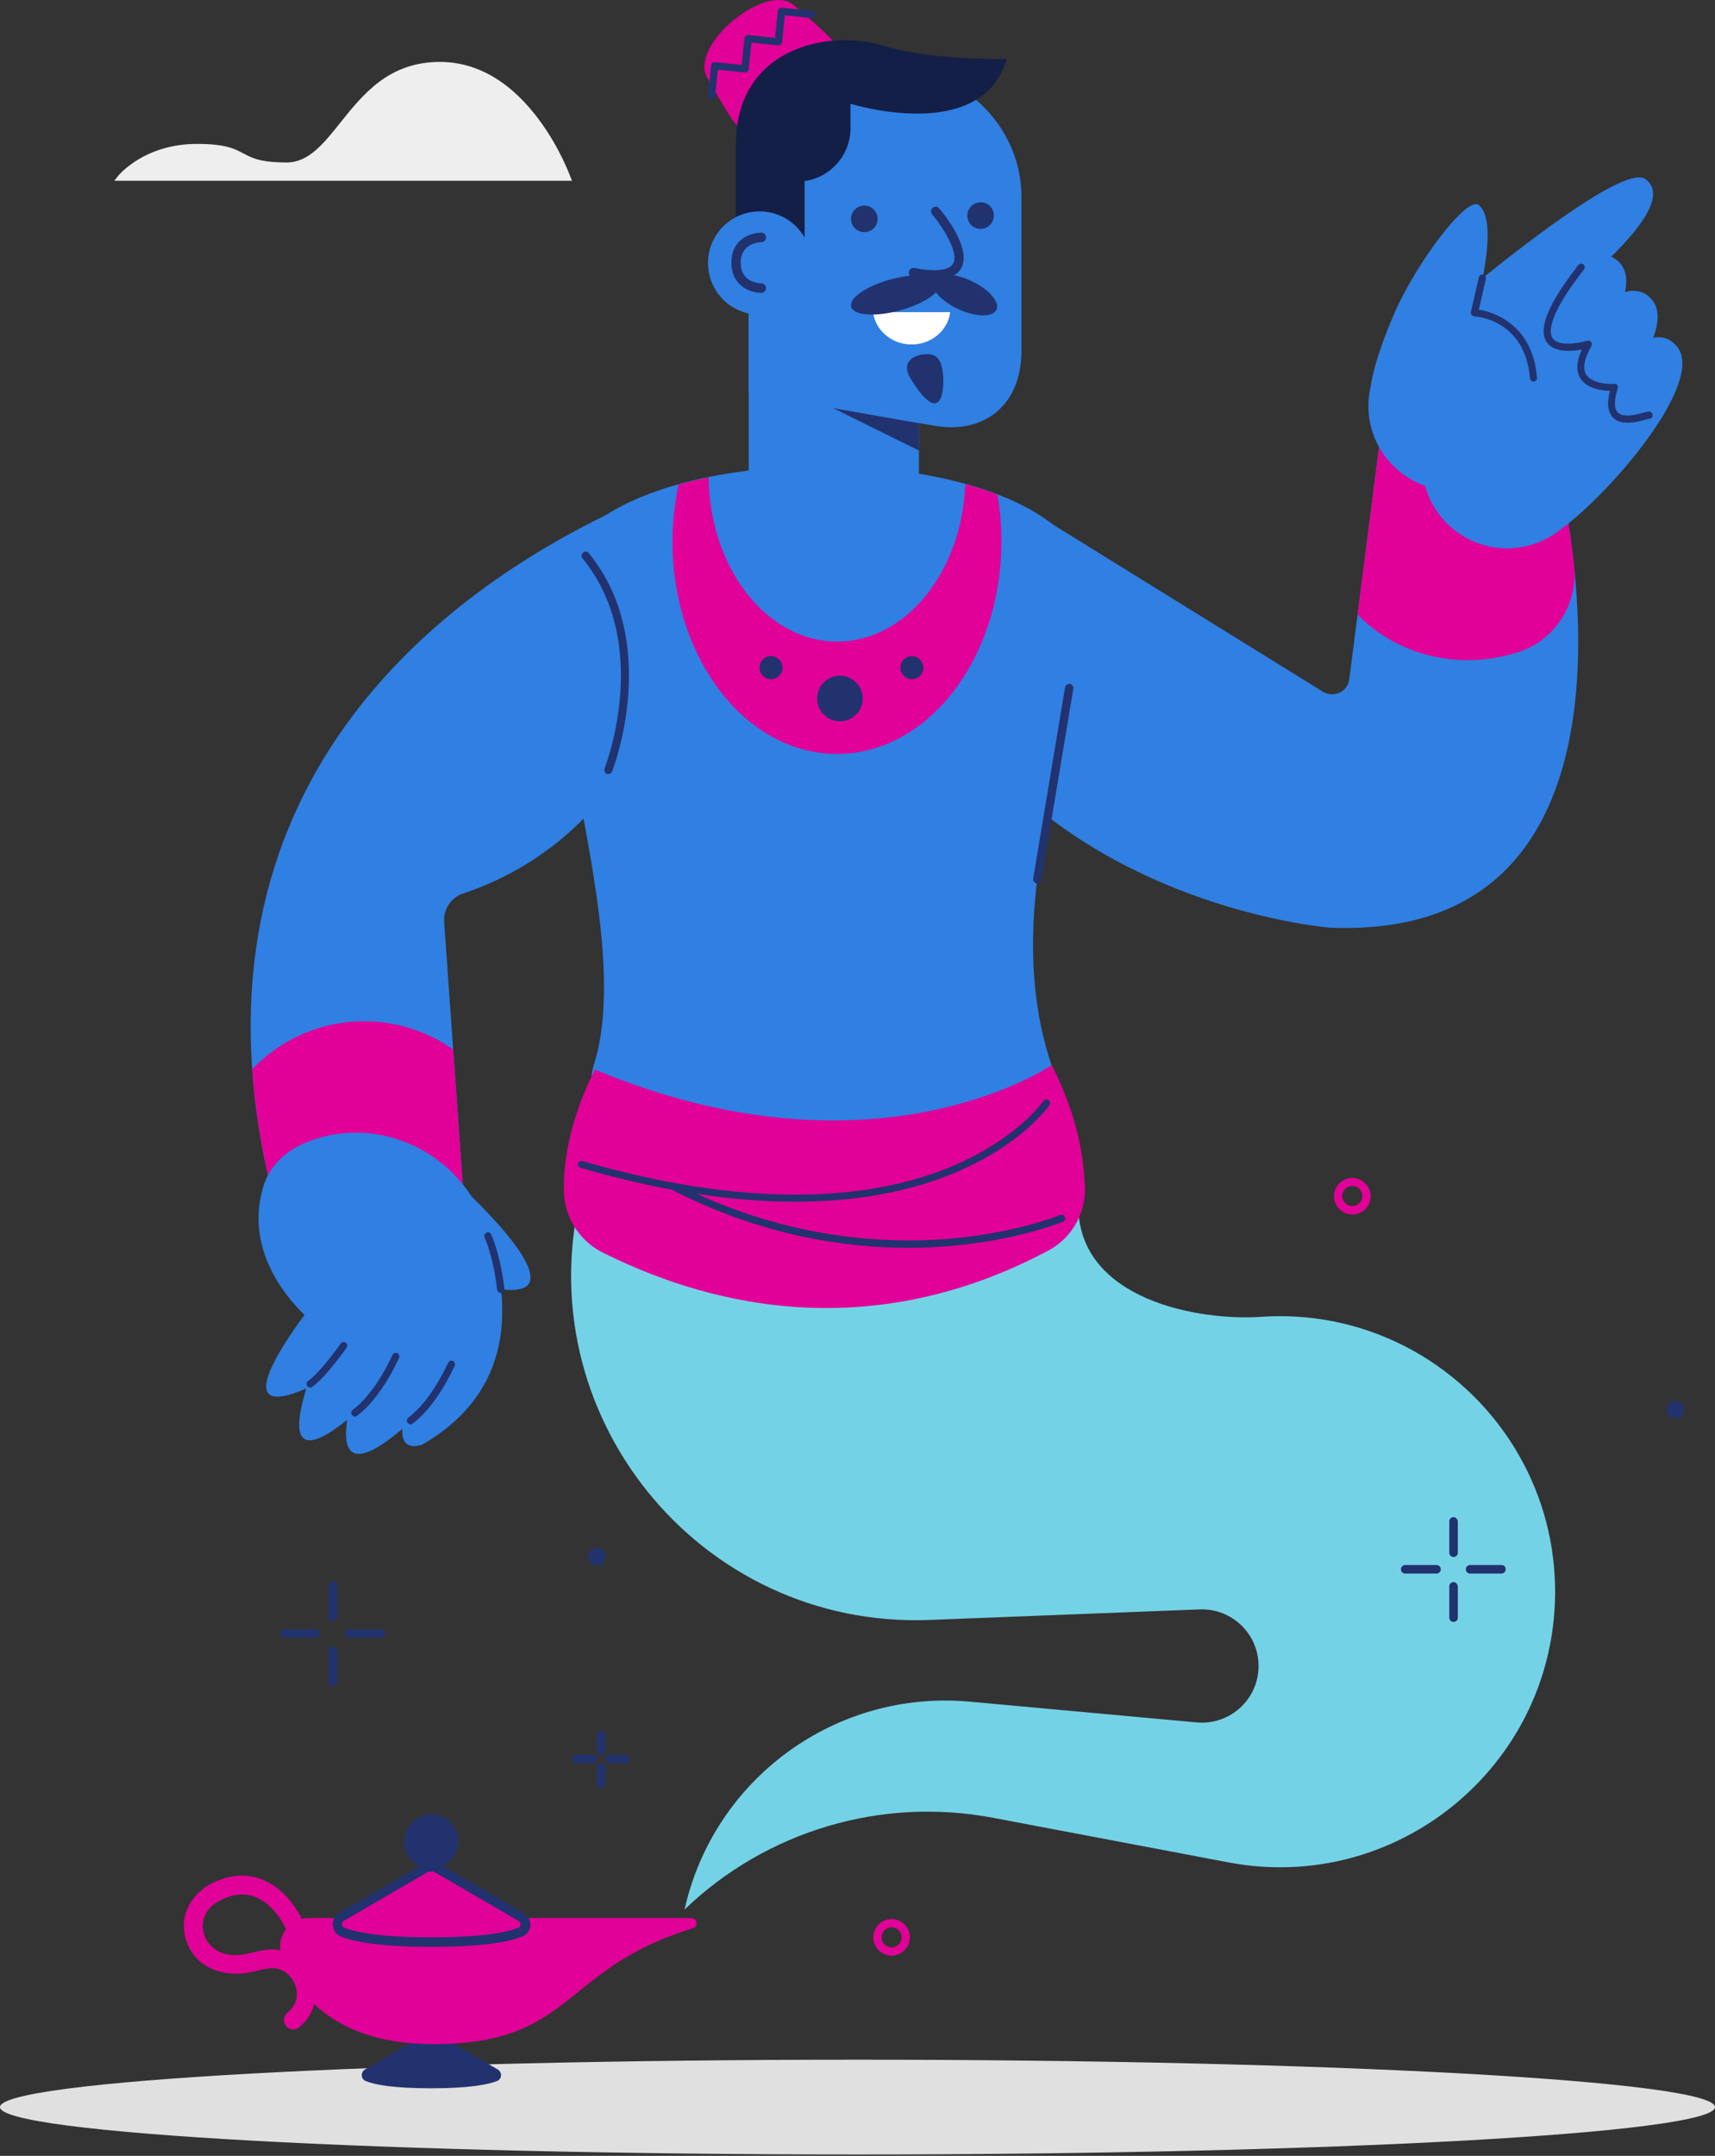<svg xmlns="http://www.w3.org/2000/svg" fill="none" height="607" viewBox="0 0 483 607" width="483"><rect x="0" y="0" width="483" height="607" fill="#333333" stroke="none"/><path d="m241.5 606.607c-133.377 0-241.5-5.973-241.5-13.342 0-7.368 108.123-13.342 241.5-13.342s241.5 5.974 241.5 13.342c0 7.369-108.123 13.342-241.5 13.342z" fill="#e0e0e0"></path><path d="m161.094 50.896h-128.904l.988-1.271c.282-.353 7.483-9.107 22.308-9.107 7.977 0 10.518 1.341 13.06 2.683 2.4 1.271 4.73 2.541 12.213 2.541 6.142 0 10.307-5.224 15.107-11.224 6.424-8.048 13.695-17.084 28.025-17.084 5.789 0 11.295 1.694 16.449 5.083 4.094 2.683 7.906 6.424 11.436 11.154 5.93 7.977 8.753 15.813 8.894 16.166z" fill="#eee"></path><path d="m173.66 143.585c-48.851 23.013-123.186 77.582-97.984 188.272l55.133 8.33-5.718-80.547c-.282-3.671 1.977-6.989 5.436-8.118 15.813-5.153 58.028-24.919 58.946-88.524.211-13.201-3.813-25.061-15.813-19.413z" fill="#307fe2"></path><path d="m71.017 301.079c8.895-9.319 21.743-14.613 35.579-13.342 7.836.706 15.036 3.529 21.037 7.765l3.176 44.686-55.133-8.331c-2.471-10.8-3.953-21.036-4.659-30.778z" fill="#e10098"></path><path d="m85.771 370.26c-6.212-6.071-16.519-19.131-11.719-35.861 2.188-7.483 8.118-11.648 15.178-13.837 16.801-5.153 34.52 2.118 43.626 16.378 6.848 6.636 28.167 28.59 8.26 26.049 1.694 15.742-2.612 32.402-22.096 43.697 0 0-6.142 2.612-5.718-4.376-8.401 7.2-17.719 12.353-15.531-2.542-8.33 6.777-17.719 11.366-11.507-8.824-9.036 3.953-18.354 5.224-3.53-16.519 1.059-1.553 2.047-2.894 3.035-4.165z" fill="#307fe2"></path><path d="m99.96 398.851c.212 0 .424-.071.565-.212 6.918-5.083 11.648-15.884 11.86-16.307.211-.494 0-1.13-.495-1.342-.494-.211-1.129 0-1.341.495-.07.141-4.73 10.73-11.224 15.46-.423.353-.565.917-.212 1.411.212.353.565.495.847.495z" fill="#22326e"></path><path d="m115.631 401.039c.212 0 .424-.071.565-.212 6.918-5.082 11.648-15.883 11.86-16.307.212-.494 0-1.129-.494-1.341s-1.13 0-1.342.494c-.07.141-4.729 10.73-11.224 15.46-.423.353-.565.918-.212 1.412.283.353.565.494.847.494z" fill="#22326e"></path><path d="m87.394 390.662c.212 0 .424-.07.565-.212 3.883-2.753 9.389-10.659 9.671-11.012.282-.424.212-1.059-.282-1.412-.423-.282-1.059-.212-1.412.282-.07.071-5.577 7.977-9.177 10.519-.424.353-.565.917-.212 1.412.212.282.494.423.847.423z" fill="#22326e"></path><path d="m141.046 364.048h.07c.565-.071.988-.565.918-1.059 0-.353-.777-8.471-3.671-15.389-.212-.494-.777-.777-1.341-.565-.494.212-.777.777-.565 1.341 2.824 6.636 3.53 14.684 3.53 14.754.141.565.564.918 1.059.918z" fill="#22326e"></path><path d="m438.455 131.019s35.014 134.198-63.887 130.174c0 0-49.698-3.812-87.536-37.979l4.024-78.923 81.535 50.474c3.036 1.835 6.989 0 7.413-3.53l8.542-66.64z" fill="#307fe2"></path><path d="m413.394 185.871c-12.424 0-23.507-5.012-31.061-12.848l6.212-48.357 49.981 6.424s3.035 11.719 4.8 28.167c1.129 10.518-5.083 20.613-15.107 24.143-4.589 1.553-9.601 2.471-14.825 2.471z" fill="#e10098"></path><path d="m163.918 334.964c-16.096 62.969 32.967 123.679 97.913 121.138l76.029-2.965c9.177-.353 16.731 7.059 16.589 16.166-.141 9.248-8.047 16.378-17.224 15.672l-64.099-5.859c-37.697-3.46-72.076 21.601-80.336 58.521 23.084-22.166 55.416-31.767 86.83-25.837l66.358 12.566c47.298 8.965 91.207-26.896 91.983-74.97.706-45.321-37.485-81.677-82.735-78.641-17.648 1.2-50.827-4.73-51.533-30.497-.353-11.648-9.954-20.966-21.602-21.46l-93.607-2.047c-11.506-.494-21.742 7.13-24.566 18.213z" fill="#74d2e7"></path><path d="m201.544 327.904h60.286c16.378 0 39.674-12.071 34.309-28.025-19.837-58.875 24.848-123.962 5.506-147.258-23.719-28.52-116.197-28.52-139.916 0-19.343 23.225 18.778 105.254 5.506 147.258-5.083 16.095 18.001 28.025 34.309 28.025z" fill="#307fe2"></path><path d="m386.075 108.641s.565-6.494 6.636-20.472c6.071-13.977 20.472-33.249 23.79-30.426 3.317 2.824 2.894 11.224 1.059 20.543 15.318-12.354 40.661-31.555 45.815-27.884 5.647 4.024-.353 12.777-9.601 21.884 1.059.424 2.047 1.2 2.894 2.33 1.412 1.906 1.624 4.518.989 7.624 3.035-.847 5.788-.212 7.835 2.471 1.836 2.4 1.695 6.071.142 10.377 2.682-.494 5.012.282 6.847 2.753 7.554 9.954-18.778 41.086-33.461 51.604 0 0-.071 0-.071.071-1.976 1.482-4.165 2.682-6.635 3.529-12.496 4.377-26.12-2.259-30.497-14.754-.141-.494-.282-.988-.423-1.482-6.636-2.33-12.213-7.554-14.684-14.683-1.553-4.448-1.694-9.107-.635-13.484z" fill="#307fe2"></path><path d="m431.89 107.441h.071c.565-.071.988-.494.918-1.059-1.271-15.389-12.637-18.566-16.378-19.201l1.977-8.683c.141-.565-.212-1.059-.777-1.2s-1.059.212-1.2.776l-2.259 9.742c-.071.282 0 .565.212.847.212.212.423.353.776.424.565 0 14.331.918 15.672 17.507.071.423.494.847.988.847z" fill="#22326e"></path><path d="m296.209 299.878s-49.698 34.238-128.621 1.271c0 0-9.389 16.801-8.754 34.732.283 7.201 4.589 13.695 11.084 16.872 19.907 9.812 68.263 29.72 125.303-.635 6.777-3.601 10.801-10.872 10.306-18.496-.494-7.412-1.482-18.213-9.318-33.744z" fill="#e10098"></path><path d="m162.788 327.622c.141-.565.706-.848 1.271-.706 28.096 8.188 68.616 15.248 101.936 2.329 19.837-7.765 27.814-19.131 27.885-19.272.282-.423.918-.565 1.412-.282.423.282.565.918.282 1.412-.07.141-2.118 3.035-6.636 6.988-4.165 3.601-11.365 8.754-22.025 12.919-13.554 5.295-28.308 7.342-42.921 7.342-9.459 0-18.848-.847-27.884-2.259 27.814 12.707 53.157 14.048 70.029 12.777 19.625-1.482 32.261-6.706 32.402-6.777.494-.212 1.13 0 1.341.565.212.565 0 1.129-.564 1.341-.142.071-12.99 5.365-32.897 6.918-3.177.212-6.706.424-10.448.424-17.86 0-41.509-3.389-66.781-16.378-9.177-1.694-17.86-3.882-25.555-6.141-.706-.142-.988-.706-.847-1.2z" fill="#22326e"></path><path d="m199.002 21.529c-1.976-3.6.777-10.236 7.554-15.813 6.777-5.577 13.695-7.201 16.942-4.306 0 0 8.895 7.412 11.366 10.448 2.965 3.6-.847 11.648-8.542 17.931s-16.307 8.542-19.272 4.942c-2.471-3.106-8.048-13.201-8.048-13.201z" fill="#e10098"></path><path d="m234.864 160.739c-13.272 0-24.002-7.483-24.002-22.096v-61.063h47.933v61.063c0 14.543-10.73 22.096-23.931 22.096z" fill="#307fe2"></path><path d="m262.748 119.795-51.886-9.036v-55.345c0-20.26 17.154-36.638 38.403-36.638 21.178 0 38.403 16.378 38.403 36.638v43.627c-.071 15.177-10.73 23.437-24.92 20.754z" fill="#307fe2"></path><path d="m260.489 99.746c-2.471.141-7.2 1.694-3.953 6.989 7.412 12.001 9.389 5.718 9.107-.494-.353-6.142-2.612-6.636-5.154-6.495z" fill="#22326e"></path><path d="m242.801 65.32c-2.037-.342-3.412-2.271-3.071-4.309.342-2.038 2.271-3.413 4.309-3.071s3.413 2.271 3.071 4.309-2.271 3.413-4.309 3.071z" fill="#22326e"></path><path d="m279.902 60.567c.071 2.047-1.553 3.812-3.6 3.883s-3.812-1.553-3.883-3.6c-.07-2.047 1.553-3.812 3.601-3.883 2.117-.141 3.812 1.553 3.882 3.6z" fill="#22326e"></path><path d="m267.619 87.887c-.635 5.083-5.224 9.107-10.871 9.107-5.577 0-10.236-3.953-10.872-9.107z" fill="#fff"></path><path d="m250.959 78.639c5.224-1.412 9.954-1.482 12.284-.423 1.553-1.341 5.435-1.2 9.6.565 5.012 2.118 8.542 5.789 7.907 8.118-.636 2.33-5.224 2.541-10.236.424-3.106-1.341-5.577-3.177-6.918-5.012-1.836 1.906-5.577 3.883-10.166 5.083-6.918 1.906-13.06 1.412-13.695-.988-.776-2.4 4.306-5.93 11.224-7.765z" fill="#22326e"></path><path d="m263.101 78.71c3.883 0 6.354-1.059 7.554-3.106 3.247-5.577-5.154-15.813-6.142-16.942-.494-.565-1.271-.635-1.835-.141-.565.494-.636 1.271-.142 1.835 3.177 3.812 7.624 10.942 5.86 13.907-1.059 1.906-4.942 2.33-10.872 1.2-.706-.141-1.412.353-1.553 1.059-.141.706.353 1.412 1.059 1.553 2.33.423 4.306.635 6.071.635z" fill="#22326e"></path><path d="m249.265 12.987c12.072 3.883 34.238 3.671 34.238 3.671-6.565 22.449-38.897 14.048-43.98 12.566v6.918c0 7.553-5.647 13.836-12.918 14.825v15.883h-19.343v-26.331c0-26.967 26.12-32.614 42.003-27.532z" fill="#141f47"></path><path d="m203.658 84.347c-5.679-5.679-5.679-14.887 0-20.566 5.679-5.679 14.886-5.679 20.565-0 5.679 5.679 5.679 14.887 0 20.566-5.679 5.679-14.886 5.679-20.565 0z" fill="#307fe2"></path><path d="m214.391 82.451c.706 0 1.342-.565 1.342-1.341 0-.706-.565-1.341-1.342-1.341-.564 0-5.788-.212-5.788-5.789 0-5.718 5.577-5.789 5.788-5.789.706 0 1.342-.565 1.342-1.341 0-.777-.565-1.341-1.342-1.341-2.894 0-8.4 1.765-8.4 8.401 0 6.777 5.506 8.542 8.4 8.542z" fill="#22326e"></path><path d="m258.795 126.854-24.143-11.93 24.143 4.235z" fill="#22326e"></path><path d="m200.414 28.024c.495 0 .918-.353.989-.918l.776-7.483 7.554.776c.565.071 1.059-.353 1.129-.918l.777-7.483 7.483.776c.564.071 1.059-.353 1.129-.918l.777-7.553 7.553.777c.565.071 1.059-.353 1.13-.918.07-.565-.353-1.059-.918-1.129l-8.612-.847c-.565-.071-1.059.353-1.13.918l-.776 7.553-7.483-.777c-.565-.071-1.059.353-1.13.918l-.776 7.483-7.554-.776c-.282 0-.494.071-.706.212-.212.141-.353.423-.353.706l-.847 8.542c-.07.565.353 1.059.918 1.129 0-.071.07-.071.07-.071z" fill="#22326e"></path><path d="m292.186 248.698c.564 0 1.059-.423 1.129-.988l8.966-53.792c.07-.636-.353-1.271-.989-1.341-.635-.071-1.27.353-1.341.988l-8.965 53.792c-.071.635.353 1.271.988 1.341z" fill="#22326e"></path><path d="m121.491 587.97c10.73 0 15.954-1.059 18.496-2.047 1.412-.565 1.482-2.471.212-3.247l-18.708-10.872-18.707 10.872c-1.271.776-1.2 2.682.212 3.247 2.541 1.059 7.765 2.047 18.495 2.047z" fill="#22326e"></path><path d="m194.697 540.037h-107.726c-.706 0-1.341.07-1.977.211-1.059-2.188-4.73-8.683-11.436-11.153-4.236-1.624-8.824-1.271-13.554.988-5.436 2.612-10.095 8.824-7.483 16.448 2.753 8.118 11.295 10.236 18.072 8.754.635-.141 1.271-.283 1.835-.424 1.059-.282 2.118-.494 3.035-.635 3.953-.565 6.495 1.906 7.483 4.235 1.059 2.401 1.059 5.789-1.977 8.189-1.129.918-1.341 2.542-.424 3.742.494.635 1.271.988 2.047.988.565 0 1.129-.212 1.624-.565 2.188-1.765 3.671-4.024 4.236-6.565 6.706 6.283 17.154 11.295 33.532 11.295 39.886 0 35.791-21.249 73.135-32.614 1.624-.494 1.271-2.894-.423-2.894zm-120.009 8.965c-1.129.141-2.259.423-3.459.706-.565.141-1.129.282-1.765.423-6.918 1.483-10.73-1.906-11.93-5.294-1.059-3.036-.424-7.483 4.8-9.954 3.389-1.623 6.495-1.906 9.389-.847 5.718 2.118 8.754 8.965 8.754 9.036s.071.141.071.141c-1.271 1.624-1.906 3.742-1.553 5.93-1.341-.282-2.824-.353-4.306-.141z" fill="#e10098"></path><path d="m121.491 546.814c14.472 0 21.531-1.411 24.99-2.753 1.906-.776 2.047-3.318.282-4.376l-23.437-13.625c-1.129-.635-2.47-.635-3.6 0l-23.437 13.625c-1.765.988-1.553 3.6.282 4.306 3.389 1.412 10.447 2.823 24.919 2.823z" fill="#e10098"></path><g fill="#22326e"><path d="m147.399 538.554-22.66-13.201c2.541-1.2 4.376-3.812 4.376-6.847 0-4.165-3.388-7.624-7.624-7.624-4.165 0-7.624 3.388-7.624 7.624 0 3.035 1.765 5.647 4.377 6.847l-22.66 13.201c-1.271.706-1.977 2.048-1.835 3.53.071 1.412.988 2.683 2.33 3.177 4.8 1.906 13.342 2.894 25.484 2.894 12.071 0 20.684-.988 25.484-2.894 1.341-.565 2.259-1.765 2.33-3.177 0-1.482-.706-2.824-1.977-3.53zm-1.412 4.236c-3.106 1.2-9.812 2.683-24.496 2.683-14.683 0-21.39-1.483-24.496-2.683-.565-.212-.635-.706-.706-.918 0-.141 0-.706.565-1.059l23.437-13.624c.353-.212.777-.282 1.13-.282s.776.07 1.129.282l23.437 13.624c.565.353.565.848.565 1.059.07.212 0 .706-.565.918z"></path><path d="m88.948 458.713h-8.824c-.635 0-1.2.495-1.2 1.2 0 .706.494 1.201 1.2 1.201h8.824c.635 0 1.2-.495 1.2-1.201 0-.705-.565-1.2-1.2-1.2z"></path><path d="m107.231 458.713h-8.824c-.635 0-1.2.495-1.2 1.2 0 .706.494 1.201 1.2 1.201h8.824c.635 0 1.2-.495 1.2-1.201 0-.705-.494-1.2-1.2-1.2z"></path><path d="m93.748 463.584c-.635 0-1.2.495-1.2 1.201v8.824c0 .635.494 1.2 1.2 1.2.635 0 1.2-.494 1.2-1.2v-8.824c-.071-.706-.565-1.201-1.2-1.201z"></path><path d="m93.748 445.23c-.635 0-1.2.495-1.2 1.201v8.824c0 .635.494 1.2 1.2 1.2.635 0 1.2-.494 1.2-1.2v-8.824c-.071-.636-.565-1.201-1.2-1.201z"></path><path d="m404.571 440.642h-8.825c-.635 0-1.2.494-1.2 1.2s.495 1.2 1.2 1.2h8.825c.635 0 1.2-.494 1.2-1.2s-.565-1.2-1.2-1.2z"></path><path d="m422.854 440.642h-8.824c-.635 0-1.2.494-1.2 1.2s.494 1.2 1.2 1.2h8.824c.636 0 1.2-.494 1.2-1.2s-.494-1.2-1.2-1.2z"></path><path d="m409.371 445.442c-.636 0-1.2.494-1.2 1.2v8.824c0 .636.494 1.2 1.2 1.2.635 0 1.2-.494 1.2-1.2v-8.824c-.071-.635-.565-1.2-1.2-1.2z"></path><path d="m409.371 427.158c-.636 0-1.2.494-1.2 1.2v8.824c0 .636.494 1.201 1.2 1.201.635 0 1.2-.495 1.2-1.201v-8.824c-.071-.635-.565-1.2-1.2-1.2z"></path><path d="m162.435 494.082h4.448c.635 0 1.2.494 1.2 1.2s-.494 1.2-1.2 1.2h-4.448c-.635 0-1.2-.494-1.2-1.2s.565-1.2 1.2-1.2z"></path><path d="m171.683 494.082h4.448c.635 0 1.2.494 1.2 1.2s-.495 1.2-1.2 1.2h-4.448c-.635 0-1.2-.494-1.2-1.2s.565-1.2 1.2-1.2z"></path><path d="m169.283 496.552c.635 0 1.2.494 1.2 1.2v4.448c0 .635-.494 1.2-1.2 1.2-.635 0-1.2-.494-1.2-1.2v-4.448c.07-.635.565-1.2 1.2-1.2z"></path><path d="m169.283 487.305c.635 0 1.2.494 1.2 1.2v4.447c0 .635-.494 1.2-1.2 1.2-.635 0-1.2-.494-1.2-1.2v-4.447c.07-.706.565-1.2 1.2-1.2z"></path></g><path d="m251.1 550.626c-2.823 0-5.153-2.329-5.153-5.153s2.33-5.153 5.153-5.153c2.824 0 5.154 2.329 5.154 5.153s-2.33 5.153-5.154 5.153zm0-7.977c-1.553 0-2.823 1.271-2.823 2.824s1.27 2.824 2.823 2.824 2.824-1.271 2.824-2.824-1.271-2.824-2.824-2.824z" fill="#e10098"></path><path d="m380.851 341.952c-2.824 0-5.153-2.329-5.153-5.153s2.329-5.153 5.153-5.153 5.153 2.329 5.153 5.153c.071 2.824-2.259 5.153-5.153 5.153zm0-8.047c-1.553 0-2.824 1.27-2.824 2.823s1.271 2.824 2.824 2.824 2.824-1.271 2.824-2.824-1.2-2.823-2.824-2.823z" fill="#e10098"></path><path d="m168.083 440.783c-1.365 0-2.471-1.106-2.471-2.471 0-1.364 1.106-2.471 2.471-2.471 1.364 0 2.47 1.107 2.47 2.471 0 1.365-1.106 2.471-2.47 2.471z" fill="#22326e"></path><path d="m471.846 399.415c-1.365 0-2.471-1.106-2.471-2.471 0-1.364 1.106-2.47 2.471-2.47 1.364 0 2.471 1.106 2.471 2.47 0 1.365-1.107 2.471-2.471 2.471z" fill="#22326e"></path><path d="m458.362 119.018c1.977 0 4.024-.564 5.295-.917.353-.071.706-.212.847-.212.565 0 .988-.494.918-1.059 0-.565-.495-.988-1.059-.988-.283 0-.565.07-1.271.282-1.765.494-5.859 1.694-7.483 0-1.059-1.059-1.059-3.459 0-6.777.071-.282.071-.635-.141-.918-.212-.282-.494-.423-.847-.353-1.695.142-6.354-.141-7.907-2.611-1.059-1.765-.565-4.448 1.483-8.048.211-.353.141-.776-.071-1.129-.282-.353-.706-.424-1.059-.353-2.188.635-8.118 1.765-9.812-.706-1.059-1.624-1.412-6.212 8.824-19.343.353-.423.282-1.059-.141-1.412-.424-.353-1.059-.282-1.412.141-8.542 10.942-11.436 18.072-8.895 21.743 2.047 2.965 6.989 2.612 9.883 2.047-1.553 3.318-1.694 6.071-.423 8.118 1.835 2.965 6.071 3.46 8.33 3.53-.918 3.53-.636 5.93.847 7.483.988 1.13 2.541 1.482 4.094 1.482z" fill="#22326e"></path><path d="m171.33 217.92c.494 0 .918-.282 1.059-.706.141-.353 14.118-36.073-6.565-61.487-.424-.494-1.13-.565-1.624-.141s-.565 1.129-.141 1.624c19.836 24.354 6.353 58.804 6.212 59.157-.212.565.07 1.271.635 1.553.141-.071.283 0 .424 0z" fill="#22326e"></path><path d="m235.782 180.646c19.342 0 35.155-19.695 36.073-44.332 3.177.847 6.212 1.835 9.036 2.965.776 4.235 1.129 8.683 1.129 13.271 0 32.967-20.754 59.722-46.309 59.722s-46.309-26.755-46.309-59.722c0-5.577.635-10.942 1.694-16.095 2.753-.777 5.577-1.412 8.471-2.047.283 25.555 16.378 46.238 36.215 46.238z" fill="#e10098"></path><path d="m236.558 190.247c3.53 0 6.424 2.895 6.424 6.424 0 3.53-2.894 6.424-6.424 6.424-3.529 0-6.424-2.894-6.424-6.424 0-3.6 2.895-6.424 6.424-6.424z" fill="#22326e"></path><path d="m217.145 184.741c1.765 0 3.247 1.482 3.247 3.247s-1.482 3.247-3.247 3.247-3.247-1.482-3.247-3.247c0-1.835 1.411-3.247 3.247-3.247z" fill="#22326e"></path><path d="m256.819 184.741c1.765 0 3.247 1.482 3.247 3.247s-1.482 3.248-3.247 3.248-3.248-1.483-3.248-3.248c0-1.835 1.483-3.247 3.248-3.247z" fill="#22326e"></path></svg>